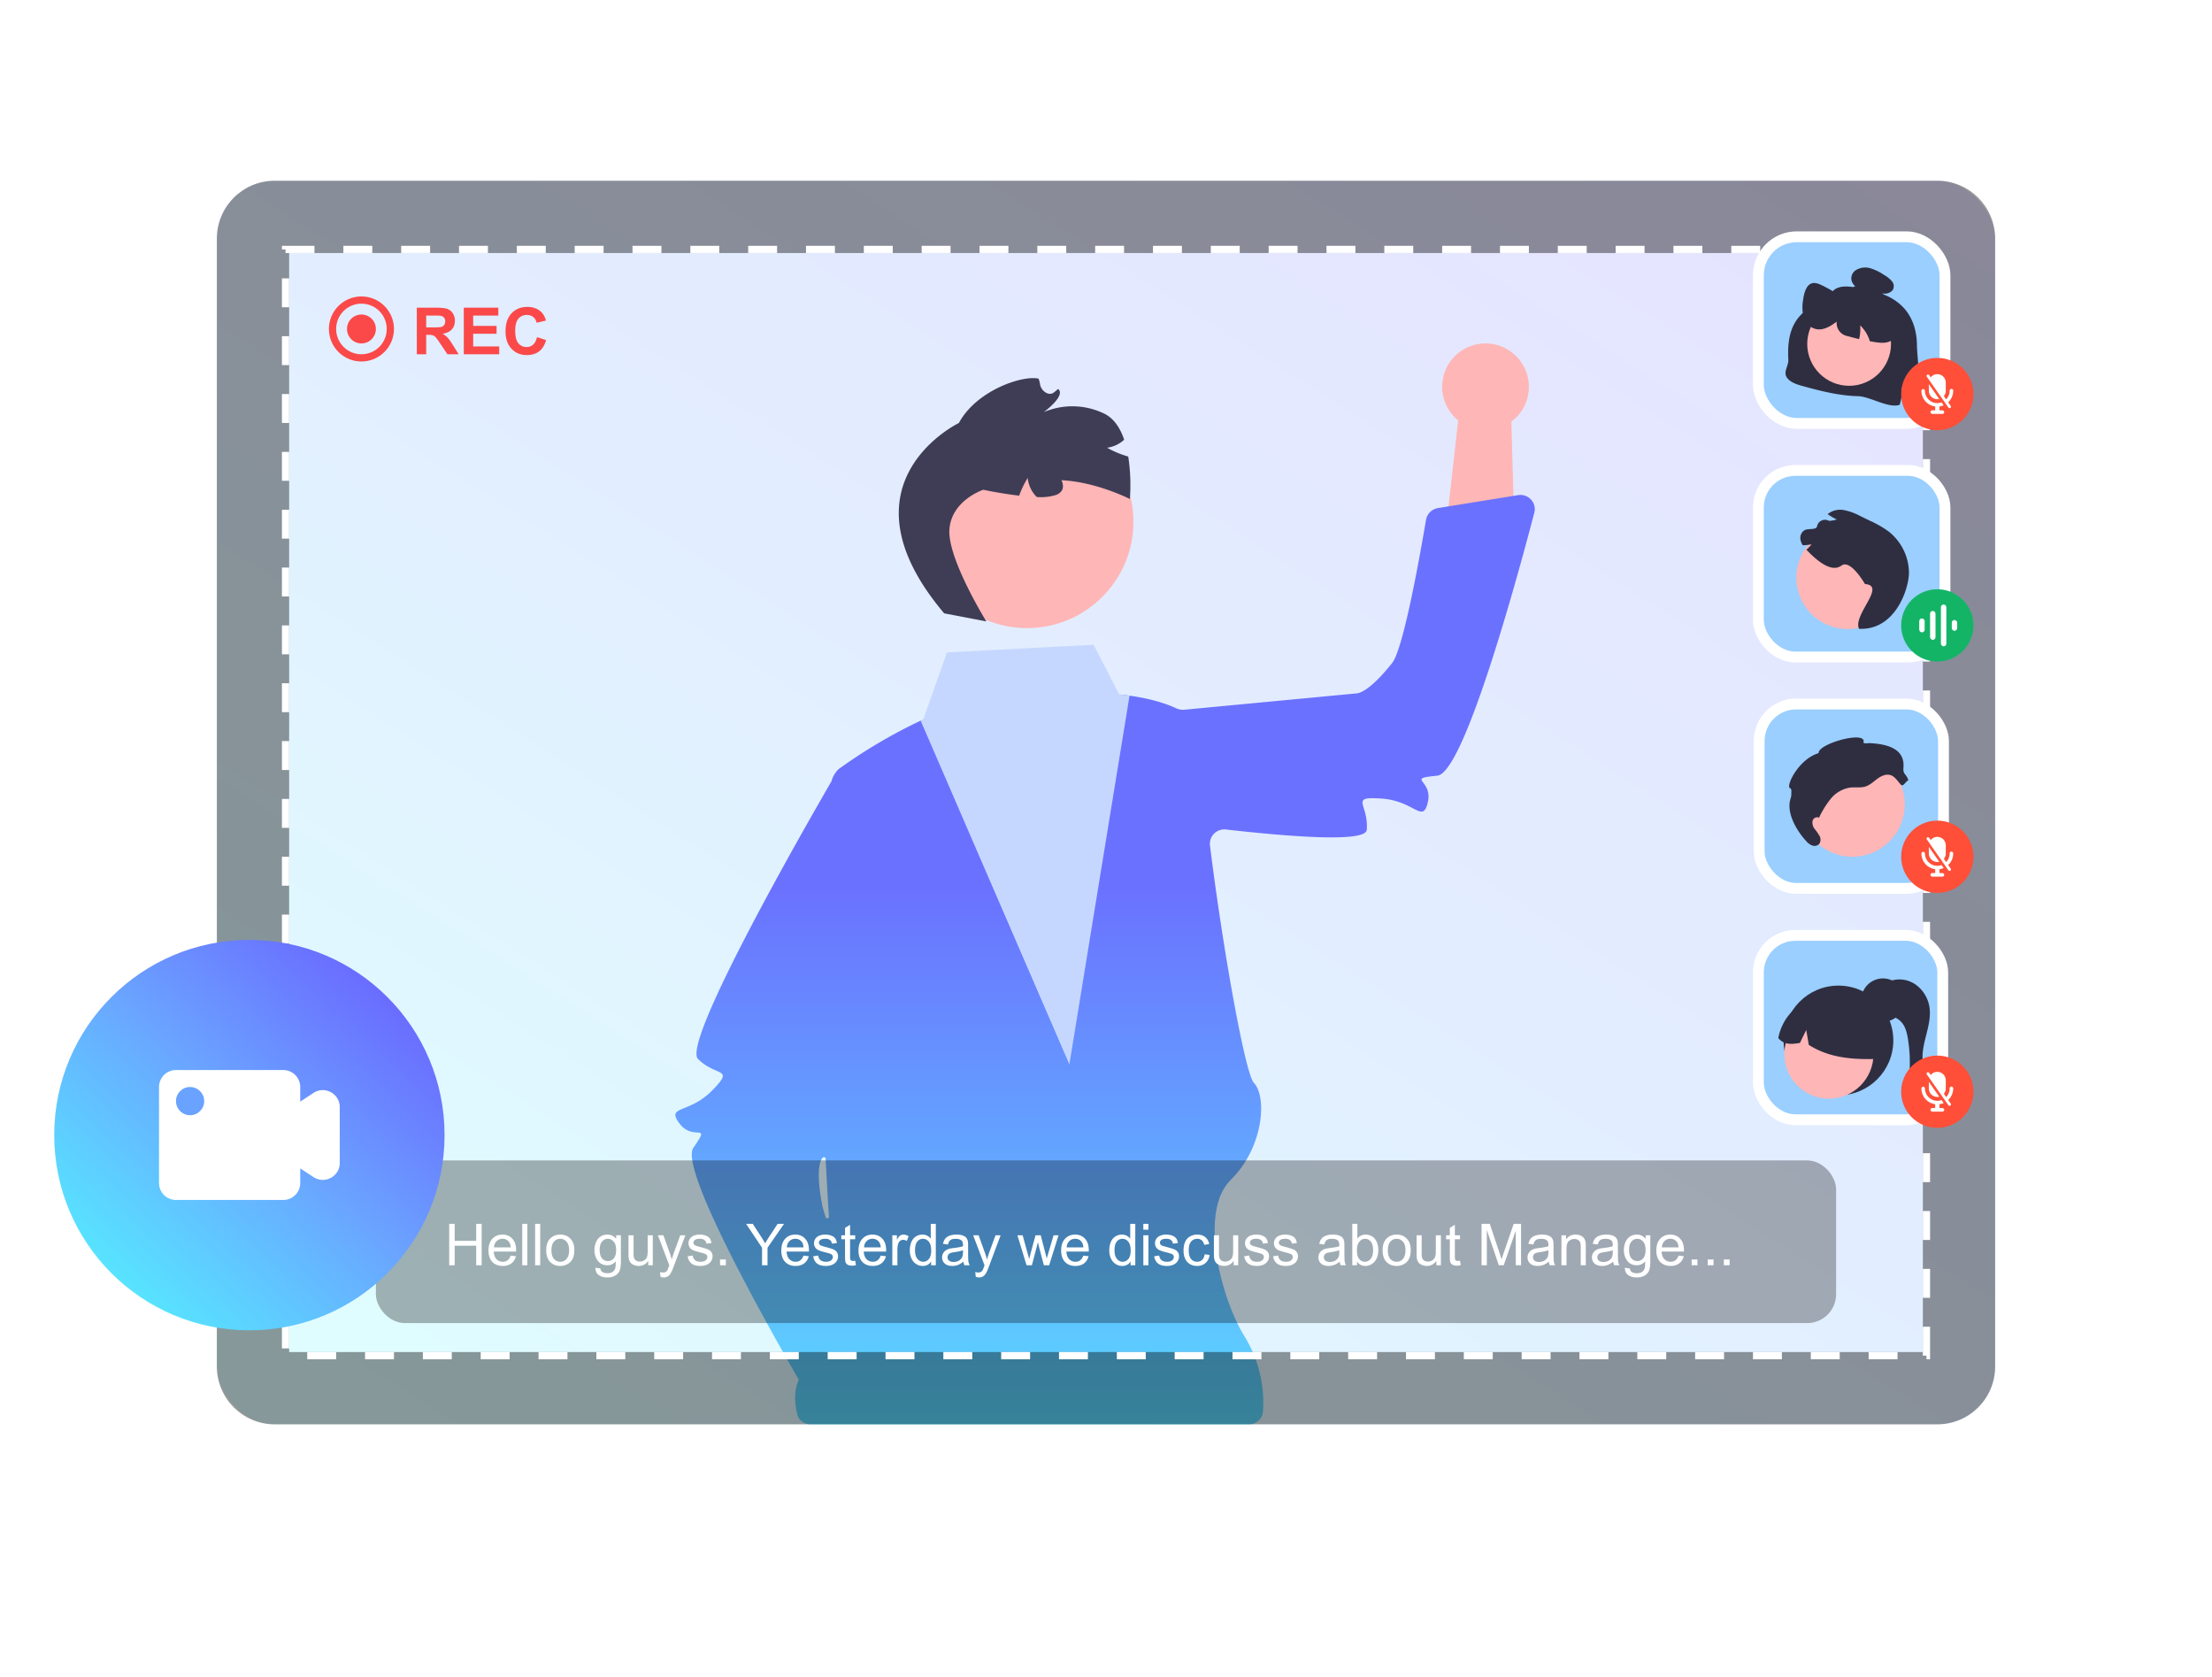<svg xmlns="http://www.w3.org/2000/svg" width="612" height="464" fill="none"><g filter="url(#a)"><rect width="532" height="384" x="40" y="30" fill="#fff" rx="24"/></g><rect width="492" height="344" x="60" y="50" fill="url(#b)" opacity=".4" rx="16"/><path fill="#FFB6B6" d="m418.935 144.986-.366-13.357-.49-17.912-14.28-.66-1.998 17.797-1.863 16.538 18.997-2.406ZM284.158 173.748c16.253 0 29.429-13.176 29.429-29.43 0-16.253-13.176-29.429-29.429-29.429s-29.429 13.176-29.429 29.429c0 16.254 13.176 29.43 29.429 29.43Z"/><path fill="#3F3D56" d="m261.225 169.664 11.667 2.233s-10.85-17.513-10.211-25.529c.638-8.016 9.369-10.888 9.369-10.888s4.837 1.047 9.93 1.634a25.596 25.596 0 0 1 2.362-4.914 8.57 8.57 0 0 0 2.502 5.284 13.956 13.956 0 0 0 5.527-.638c2.017-.919 1.978-2.515 1.314-4.008 9.714.472 18.917 5.195 18.917 5.195a52.2 52.2 0 0 0-.446-11.743 20.802 20.802 0 0 1-.843-.256 26.007 26.007 0 0 1-5.003-2.182 8.622 8.622 0 0 0 4.722-2.221c-1.072-3.14-2.782-5.859-5.475-7.187a20.187 20.187 0 0 0-16.76-.446s6.241-4.557 3.944-6.421a7.464 7.464 0 0 1-.472.434c-.217.179-.46.37-.69.549-1.417 1.149-3.535-.472-3.816-2.208a5.717 5.717 0 0 0-.128-.651 6.163 6.163 0 0 0-.294-.958c-4.25-1.021-17.104 3.128-22.044 12.267 0 0-34.528 16.594-4.072 52.654Z"/><g filter="url(#c)"><path fill="url(#d)" fill-rule="evenodd" d="M312.506 192.436c3.183.436 8.469 1.42 12.871 3.474.705.33 1.482.491 2.258.418 23.806-2.258 46.565-4.415 47.661-4.513 2.331-.208 6.122-3.652 9.9-8.453 3.145-3.995 7.847-30.689 9.335-39.526a4.01 4.01 0 0 1 3.324-3.296l22.155-3.574c2.836-.457 5.214 2.096 4.488 4.875-4.728 18.085-19.426 71.994-26.83 72.729-4.963.492-4.767.758-3.865 1.977.715.966 1.873 2.532 1.256 5.286-.789 3.516-1.835 2.971-4.245 1.715-1.859-.968-4.529-2.36-8.52-2.639-5.901-.412-5.684.306-4.933 2.792.415 1.374.994 3.289.791 5.852-.266 3.374-19.056 2.155-38.946-.093-2.564-.29-4.744 1.87-4.43 4.431 3.301 26.911 9.652 63.047 12.144 65.652 3.676 3.842 2.706 17.883-6.383 26.805a13.894 13.894 0 0 0-3.395 5.885c-3.434 11.041 1.953 29.077 7.225 37.514a34.964 34.964 0 0 1 5.07 20.637c-.01.147-.029.292-.058.437l-.032.161c-.367 1.787-1.979 3.018-3.804 3.018H224.252c-1.729 0-3.293-1.103-3.684-2.787-.78-3.36-.88-6.681.43-9.531.003-.006.002-.014-.001-.02-11.641-20.239-32.901-58.79-29.161-64.166 2.848-4.095 2.519-4.118 1.007-4.224-1.199-.083-3.142-.219-4.836-2.477-2.162-2.883-1.069-3.324 1.452-4.342 1.943-.785 4.736-1.912 7.538-4.766 4.146-4.221 3.459-4.522 1.081-5.565-1.315-.576-3.147-1.379-4.965-3.197-4.563-4.563 29.606-64.163 36.93-76.797a.24.24 0 0 0 .017-.04 7.147 7.147 0 0 1 1.979-3.344 143.835 143.835 0 0 1 22.67-13.39 3.823 3.823 0 0 1 1.473-.334l16.391-.311a4.03 4.03 0 0 0 .62-.06l21.392-3.775 14.581-2.667c.328-.06.662-.079.994-.048.486.045 1.303.131 2.346.277Zm-84.077 128.075c-.025-.486-.649-.547-.931-.15-1.355 1.908-1.197 7.028 0 13.018.133.662.463 1.811.946 3.329.17.535.926.4.902-.161v-.001c-.008-.113-.422-6.384-.917-16.035Z" clip-rule="evenodd"/></g><path fill="#C6D7FF" d="m254.715 199.354 41.153 95.083 16.644-102.001a44.867 44.867 0 0 0-2.846-.319l-7.084-13.761-40.579 2.107-6.586 18.572s-.243.115-.702.319Z"/><path fill="#FFB6B6" d="M411 119c6.627 0 12-5.373 12-12s-5.373-12-12-12-12 5.373-12 12 5.373 12 12 12Z"/><path fill="#000" fill-rule="evenodd" d="M76 50c-8.837 0-16 7.163-16 16v312c0 8.837 7.163 16 16 16h460c8.837 0 16-7.163 16-16V66c0-8.837-7.163-16-16-16H76Zm456 20H80v304h452V70Z" clip-rule="evenodd" opacity=".4"/><path stroke="#fff" stroke-dasharray="8 8" stroke-width="2" d="M79 69h454v306H79z"/><circle cx="100" cy="91" r="8" stroke="#FB4949" stroke-width="2"/><path fill="#FB4949" d="M115.318 98V85.115h5.476c1.377 0 2.376.117 2.997.352.627.228 1.128.639 1.503 1.23.375.592.562 1.269.562 2.03 0 .967-.284 1.767-.852 2.4-.568.627-1.418 1.022-2.549 1.187a5.985 5.985 0 0 1 1.389 1.08c.369.393.864 1.09 1.485 2.092L126.902 98h-3.111l-1.881-2.804c-.668-1.002-1.125-1.632-1.371-1.89-.246-.263-.507-.442-.782-.535-.276-.1-.712-.15-1.31-.15h-.527V98h-2.602Zm2.602-7.436h1.925c1.248 0 2.027-.052 2.338-.158.31-.105.553-.287.729-.545.176-.258.264-.58.264-.967 0-.433-.117-.782-.352-1.045-.228-.27-.553-.44-.975-.51-.211-.03-.844-.044-1.899-.044h-2.03v3.27ZM128.317 98V85.115h9.554v2.18h-6.952v2.856h6.469v2.171h-6.469v3.507h7.198V98h-9.8Zm20.25-4.737 2.523.8c-.387 1.406-1.031 2.452-1.934 3.137-.896.68-2.036 1.02-3.419 1.02-1.711 0-3.117-.583-4.218-1.75-1.102-1.171-1.653-2.77-1.653-4.798 0-2.145.554-3.809 1.661-4.992 1.108-1.19 2.564-1.785 4.369-1.785 1.576 0 2.856.466 3.84 1.398.586.55 1.026 1.342 1.319 2.373l-2.576.615c-.152-.668-.471-1.195-.958-1.582-.48-.386-1.066-.58-1.757-.58-.955 0-1.732.343-2.329 1.028-.592.686-.888 1.796-.888 3.331 0 1.63.293 2.79.879 3.481.586.691 1.347 1.037 2.285 1.037.691 0 1.286-.22 1.784-.66.498-.439.856-1.13 1.072-2.073Z"/><circle cx="100" cy="91" r="4" fill="#FB4949"/><rect width="51.623" height="51.623" x="486.5" y="65.5" fill="#9ACFFF" stroke="#fff" stroke-width="3" rx="10.617"/><path fill="#2F2E41" d="M530.359 95.325c.038 3.499 1.152 10.784.354 14.211l-.13-.287c-.663.526-1.368.998-2.108 1.411a10.094 10.094 0 0 0-2.342-3.442 12.102 12.102 0 0 1-.559 4.761c-2.988 1.075-8.232-2.314-11.482-2.385-5.229-.12-10.325-1.42-15.32-2.797-1.774-.487-3.724-1.123-4.527-2.595-.803-1.473.634-3.062.54-4.723-.67-11.834 4.967-13.817 10.33-16.98 1.18-.695 1.759-2.193 3.093-2.777 1.85-.807 4.053-.42 6.066-.014a3.065 3.065 0 0 1-2.027-2.218 2.761 2.761 0 0 1 1.08-2.677 4.982 4.982 0 0 1 4.178-.597 13.968 13.968 0 0 1 3.834 1.883 7.616 7.616 0 0 1 2.103 1.702 2.105 2.105 0 0 1 .249 2.39 2.74 2.74 0 0 1-2.137 1.037 7.16 7.16 0 0 1-1.884-.196 14.326 14.326 0 0 1 7.3 4.417c2.395 2.787 3.346 6.377 3.389 9.876Z"/><path fill="#FFB6B6" d="M511.601 106.718c6.4 0 11.589-5.188 11.589-11.589 0-6.4-5.189-11.589-11.589-11.589-6.401 0-11.589 5.189-11.589 11.59 0 6.4 5.188 11.588 11.589 11.588Z"/><path fill="#2F2E41" d="M524.245 93.38c-1.362 1.648-3.389 1.562-5.191 1.3a42.263 42.263 0 0 1-1.707-.278c-.1-.32-.215-.64-.344-.951a10.1 10.1 0 0 0-2.342-3.442c.106 1.271.008 2.551-.292 3.79a61.348 61.348 0 0 1-3.155-.817 3.661 3.661 0 0 1-3.049-4.015c-1.506 1.147-3.146 2.142-4.867 2.16a4.542 4.542 0 0 1-4.254-3.312c-.4-1.513-.47-3.094-.206-4.637.23-1.84.746-3.862 1.989-4.603.999-.602 2.151-.172 3.179.316a36.64 36.64 0 0 1 6.405 3.929l.024.502c.516-2.472 2.223-4.379 4.082-4.57 1.253-.124 2.476.454 3.657 1.037a17.25 17.25 0 0 1 4.259 2.682 9.496 9.496 0 0 1 2.878 4.957c.444 2.07.11 4.527-1.066 5.951Z"/><rect width="51.623" height="51.623" x="486.5" y="130.123" fill="#9ACFFF" stroke="#fff" stroke-width="3" rx="10.227"/><path fill="#FFB6B6" d="M511.217 174.019c7.851 0 14.216-6.365 14.216-14.216 0-7.852-6.365-14.217-14.216-14.217-7.852 0-14.217 6.365-14.217 14.217 0 7.851 6.365 14.216 14.217 14.216Z"/><path fill="#2F2E41" d="M514.335 173.938c-1.746-3.892 7.711-11.966 1.652-12.376 0 0-3.983-6.983-6.512-5.111-2.929 2.168-7.196-1.769-9.703-4.404a8.345 8.345 0 0 0 1.425-1.472 15.65 15.65 0 0 1-2.414.253 4.1 4.1 0 0 1-.618-1.47 2.503 2.503 0 0 1 1.049-2.66c.918-.512 2.092-.2 3.074-.567a.843.843 0 0 0 .464-.631 2.22 2.22 0 0 1 1.167-1.481 2.21 2.21 0 0 1 1.884-.046.8.8 0 0 0 .373.103 8.594 8.594 0 0 0 2.016-.372 15.899 15.899 0 0 1-2.53-1.482 5.456 5.456 0 0 1 4.413-1.135c1.624.316 3.188.88 4.639 1.674l2.573 1.254a28.605 28.605 0 0 1 5.241 3.004 14.733 14.733 0 0 1 5.628 11.226c.078 4.329-3.626 16.194-13.821 15.693Z"/><rect width="51" height="51" x="486.711" y="194.746" fill="#9ACFFF" stroke="#fff" stroke-width="3" rx="10.227"/><path fill="#FFB6B6" d="M512.5 237c8.008 0 14.5-6.492 14.5-14.5s-6.492-14.5-14.5-14.5-14.5 6.492-14.5 14.5 6.492 14.5 14.5 14.5Z"/><path fill="#2F2E41" d="M503.206 226.145a1.327 1.327 0 0 0-1.518.501 1.35 1.35 0 0 0-.22.526 2.891 2.891 0 0 0 .631 2.184c.497.6.943 1.24 1.332 1.916a2.064 2.064 0 0 1-.126 2.206 1.831 1.831 0 0 1-1.914.407 4.093 4.093 0 0 1-1.66-1.208c-2.784-3.04-5.688-8.087-4.265-11.965.118-.415.165-.847.139-1.277.027-.493.118-1.237-.344-1.405-1.289-.468 2.327-8.05 7.908-9.7-.271-2.588 13.155-6.312 12.423-3.062-.132.584 1.165.266 1.758.299 4.556.248 9.701 1.4 9.286 6.715-.161 2.058.685 1.583 1.364 3.531-1.058.635-1.405 2.027-2.22 1.098-.816-.929-1.513-2.093-2.682-2.483-1.244-.415-2.595.206-3.656.981-1.062.775-2.036 1.738-3.284 2.143-1.4.456-2.926.139-4.385.323a8.67 8.67 0 0 0-5.288 3.127 25.954 25.954 0 0 0-3.284 5.359"/><rect width="51" height="51" x="486.5" y="258.746" fill="#9ACFFF" stroke="#fff" stroke-width="3" rx="10.227"/><path fill="#2F2E41" d="M520.959 282.64a5.992 5.992 0 0 0 5.992-5.992 5.992 5.992 0 1 0-11.984 0 5.992 5.992 0 0 0 5.992 5.992Z"/><path fill="#2F2E41" d="M508.649 303.001c8.384 0 15.181-6.797 15.181-15.181s-6.797-15.18-15.181-15.18-15.18 6.796-15.18 15.18 6.796 15.181 15.18 15.181Z"/><path fill="#FFB6B6" d="M506.012 303.924c6.813 0 12.335-5.523 12.335-12.336 0-6.813-5.522-12.336-12.335-12.336-6.813 0-12.336 5.523-12.336 12.336 0 6.813 5.523 12.336 12.336 12.336Z"/><path fill="#2F2E41" d="M501.36 276.226a14.13 14.13 0 0 1 18.29 16.706c-6.479.174-13.187-.082-19.207-3.889l-.703-4.126-1.754 3.581c-2.174.371-4.325.616-5.986-1.341a14.431 14.431 0 0 1 9.36-10.931ZM520.55 272.834c2.063-1.962 5.336-2.427 8.008-1.281 2.671 1.147 4.658 3.784 5.205 6.662.558 2.936-.274 5.893-.996 8.753-.722 2.859-1.331 5.932-.357 8.766a8.402 8.402 0 0 0 4.063 4.727c1.901.985 4.086 1.176 6.076.53-1.98 1.795-4.056 3.642-6.636 4.349-2.581.707-5.816-.099-7.113-2.537-.934-1.757-.668-3.855-.518-5.817a40.703 40.703 0 0 0-.412-9.606c-.246-1.52-.605-3.086-1.537-4.321a5.466 5.466 0 0 0-2.786-1.877 5.152 5.152 0 0 0-3.288.145l-1.105-.501c-1.317-2.63-.668-6.03 1.396-7.992Z"/><circle cx="536" cy="109" r="10" fill="#FF4F38"/><path fill="#fff" d="m536.537 110.368-2.881-4.115v1.837a2.35 2.35 0 0 0 2.344 2.343c.185 0 .364-.024.537-.065Z"/><path fill="#fff" d="M536.001 111.508a3.421 3.421 0 0 1-3.418-3.418.49.49 0 0 0-.978 0 4.401 4.401 0 0 0 3.809 4.355v1.31a.586.586 0 0 0 1.171 0v-1.31a4.363 4.363 0 0 0 1.174-.331l-.576-.821a3.405 3.405 0 0 1-1.182.215Zm3.011-.225a4.376 4.376 0 0 0 1.384-3.194.489.489 0 1 0-.977 0c0 .927-.373 1.768-.974 2.383l-.635-.906c.331-.404.534-.917.534-1.477v-2.245a2.35 2.35 0 0 0-2.343-2.344c-.736 0-1.393.345-1.823.881l-.432-.617a.393.393 0 0 0-.545-.096.393.393 0 0 0-.095.545l5.985 8.549a.392.392 0 0 0 .64-.449l-.719-1.03Z"/><rect width="3.808" height=".993" x="534.107" y="113.507" fill="#fff" rx=".497"/><circle cx="536" cy="173" r="10" fill="#14B467"/><circle cx="536" cy="237" r="10" fill="#FF4F38"/><path fill="#fff" d="m536.537 238.368-2.881-4.115v1.837a2.35 2.35 0 0 0 2.344 2.343c.185 0 .364-.024.537-.065Z"/><path fill="#fff" d="M536.001 239.508a3.421 3.421 0 0 1-3.418-3.418.49.49 0 0 0-.978 0 4.401 4.401 0 0 0 3.809 4.355v1.31a.586.586 0 0 0 1.171 0v-1.31a4.363 4.363 0 0 0 1.174-.331l-.576-.821a3.405 3.405 0 0 1-1.182.215Zm3.011-.225a4.376 4.376 0 0 0 1.384-3.194.489.489 0 1 0-.977 0c0 .927-.373 1.768-.974 2.383l-.635-.906c.331-.404.534-.917.534-1.477v-2.245a2.35 2.35 0 0 0-2.343-2.344c-.736 0-1.393.345-1.823.881l-.432-.617a.393.393 0 0 0-.545-.096.393.393 0 0 0-.095.545l5.985 8.549a.392.392 0 0 0 .64-.449l-.719-1.03Z"/><rect width="3.808" height=".993" x="534.107" y="241.507" fill="#fff" rx=".497"/><circle cx="536" cy="302" r="10" fill="#FF4F38"/><path fill="#fff" d="m536.537 303.368-2.881-4.115v1.837a2.35 2.35 0 0 0 2.344 2.343c.185 0 .364-.024.537-.065Z"/><path fill="#fff" d="M536.001 304.508a3.421 3.421 0 0 1-3.418-3.418.49.49 0 0 0-.978 0 4.401 4.401 0 0 0 3.809 4.355v1.31a.586.586 0 0 0 1.171 0v-1.31a4.363 4.363 0 0 0 1.174-.331l-.576-.821a3.405 3.405 0 0 1-1.182.215Zm3.011-.225a4.376 4.376 0 0 0 1.384-3.194.489.489 0 1 0-.977 0c0 .927-.373 1.768-.974 2.383l-.635-.906c.331-.404.534-.917.534-1.477v-2.245a2.35 2.35 0 0 0-2.343-2.344c-.736 0-1.393.345-1.823.881l-.432-.617a.393.393 0 0 0-.545-.096.393.393 0 0 0-.095.545l5.985 8.549a.392.392 0 0 0 .64-.449l-.719-1.03Z"/><rect width="3.808" height=".993" x="534.107" y="306.507" fill="#fff" rx=".497"/><g filter="url(#e)"><rect width="404" height="45" x="104" y="321" fill="#000" fill-opacity=".3" rx="8"/></g><path fill="#fff" d="M124.281 350v-11.453h1.516v4.703h5.953v-4.703h1.516V350h-1.516v-5.398h-5.953V350h-1.516Zm17.016-2.672 1.453.18c-.229.849-.654 1.508-1.273 1.976-.62.469-1.412.704-2.375.704-1.214 0-2.178-.373-2.891-1.118-.708-.75-1.063-1.799-1.063-3.148 0-1.396.36-2.479 1.079-3.25.718-.771 1.651-1.156 2.796-1.156 1.11 0 2.016.377 2.719 1.132.703.756 1.055 1.818 1.055 3.188 0 .083-.003.208-.008.375h-6.187c.052.911.309 1.609.773 2.094.464.484 1.042.726 1.734.726.516 0 .956-.135 1.321-.406.364-.271.653-.703.867-1.297Zm-4.617-2.273h4.632c-.062-.698-.239-1.222-.531-1.571-.448-.541-1.028-.812-1.742-.812-.646 0-1.19.216-1.633.648-.437.433-.679 1.011-.726 1.735Zm7.812 4.945v-11.453h1.406V350h-1.406Zm3.563 0v-11.453h1.406V350h-1.406Zm3.07-4.148c0-1.537.427-2.675 1.281-3.414.714-.615 1.584-.922 2.61-.922 1.14 0 2.073.375 2.796 1.125.724.744 1.086 1.776 1.086 3.093 0 1.068-.161 1.909-.484 2.524a3.386 3.386 0 0 1-1.398 1.422 4.057 4.057 0 0 1-2 .508c-1.162 0-2.102-.373-2.821-1.118-.713-.744-1.07-1.817-1.07-3.218Zm1.445 0c0 1.062.232 1.859.696 2.39a2.232 2.232 0 0 0 1.75.789c.698 0 1.278-.265 1.742-.797.463-.531.695-1.341.695-2.429 0-1.026-.234-1.802-.703-2.328-.464-.532-1.042-.797-1.734-.797-.704 0-1.287.263-1.75.789-.464.526-.696 1.32-.696 2.383Zm12.18 4.836 1.367.203c.057.421.216.729.477.921.349.261.825.391 1.429.391.651 0 1.154-.13 1.508-.391.354-.26.594-.624.719-1.093.073-.287.107-.888.102-1.805-.615.724-1.381 1.086-2.297 1.086-1.141 0-2.024-.411-2.649-1.234s-.937-1.81-.937-2.961c0-.792.143-1.521.429-2.188.287-.672.701-1.19 1.243-1.555.547-.364 1.187-.546 1.921-.546.98 0 1.787.395 2.422 1.187v-1h1.297v7.172c0 1.292-.133 2.206-.398 2.742-.261.542-.677.969-1.25 1.281-.568.313-1.268.469-2.102.469-.989 0-1.789-.224-2.398-.672-.61-.442-.904-1.112-.883-2.007Zm1.164-4.985c0 1.089.216 1.883.648 2.383.433.5.974.75 1.626.75.645 0 1.187-.247 1.624-.742.438-.5.657-1.282.657-2.344 0-1.016-.227-1.781-.68-2.297-.448-.515-.99-.773-1.625-.773-.625 0-1.156.255-1.594.765-.437.506-.656 1.258-.656 2.258ZM179.352 350v-1.219c-.646.938-1.524 1.407-2.633 1.407-.49 0-.948-.094-1.375-.282-.422-.187-.737-.422-.946-.703a2.711 2.711 0 0 1-.429-1.047c-.058-.276-.086-.713-.086-1.312v-5.141h1.406v4.602c0 .734.029 1.229.086 1.484.089.37.276.662.563.875.286.208.64.313 1.062.313.422 0 .818-.107 1.188-.321.369-.218.63-.513.781-.883.156-.375.234-.916.234-1.625v-4.445h1.406V350h-1.257Zm3.406 3.195-.156-1.32c.307.083.575.125.804.125.313 0 .563-.052.75-.156.188-.104.341-.25.461-.438.089-.14.232-.489.43-1.047.026-.078.068-.192.125-.343l-3.149-8.313h1.516l1.727 4.805c.224.609.424 1.25.601 1.922a19.08 19.08 0 0 1 .578-1.891l1.774-4.836h1.406l-3.156 8.438c-.339.911-.602 1.539-.789 1.882-.25.464-.537.803-.86 1.016-.323.219-.708.328-1.156.328-.271 0-.573-.057-.906-.172Zm7.5-5.672 1.39-.218c.079.557.295.984.649 1.281.359.297.859.445 1.5.445.646 0 1.125-.13 1.437-.39.313-.266.469-.576.469-.93a.853.853 0 0 0-.414-.75c-.193-.125-.672-.284-1.437-.477-1.032-.26-1.748-.484-2.149-.672a2.128 2.128 0 0 1-.906-.789 2.13 2.13 0 0 1-.305-1.117c0-.37.084-.711.25-1.023.172-.318.404-.581.696-.789.218-.162.515-.297.89-.406.38-.115.787-.172 1.219-.172.651 0 1.221.093 1.711.281.495.187.859.443 1.094.765.234.318.395.745.484 1.282l-1.375.187c-.063-.427-.245-.76-.547-1-.297-.239-.719-.359-1.266-.359-.645 0-1.106.107-1.382.32-.276.214-.414.464-.414.75 0 .182.057.347.171.492.115.151.295.276.539.375.141.052.555.172 1.243.36.994.265 1.687.484 2.078.656.396.167.706.411.929.734.224.323.336.724.336 1.203 0 .469-.138.912-.414 1.329-.27.411-.664.731-1.179.961-.516.224-1.099.336-1.75.336-1.078 0-1.901-.224-2.469-.672-.563-.448-.922-1.112-1.078-1.993Zm8.961 2.477v-1.602h1.601V350h-1.601Zm11.617 0v-4.852l-4.414-6.601h1.844l2.257 3.453c.417.646.805 1.292 1.165 1.938.343-.599.76-1.274 1.25-2.024l2.218-3.367h1.766l-4.57 6.601V350h-1.516Zm11.476-2.672 1.454.18c-.23.849-.654 1.508-1.274 1.976-.62.469-1.411.704-2.375.704-1.213 0-2.177-.373-2.89-1.118-.709-.75-1.063-1.799-1.063-3.148 0-1.396.359-2.479 1.078-3.25.719-.771 1.651-1.156 2.797-1.156 1.109 0 2.016.377 2.719 1.132.703.756 1.054 1.818 1.054 3.188 0 .083-.002.208-.007.375h-6.188c.052.911.31 1.609.774 2.094.463.484 1.041.726 1.734.726.516 0 .956-.135 1.32-.406.365-.271.654-.703.867-1.297Zm-4.617-2.273h4.633c-.062-.698-.239-1.222-.531-1.571-.448-.541-1.029-.812-1.742-.812-.646 0-1.19.216-1.633.648-.438.433-.68 1.011-.727 1.735Zm7.282 2.468 1.39-.218c.078.557.294.984.649 1.281.359.297.859.445 1.5.445.645 0 1.125-.13 1.437-.39.313-.266.469-.576.469-.93a.853.853 0 0 0-.414-.75c-.193-.125-.672-.284-1.438-.477-1.031-.26-1.747-.484-2.148-.672a2.128 2.128 0 0 1-.906-.789 2.122 2.122 0 0 1-.305-1.117c0-.37.083-.711.25-1.023.172-.318.404-.581.695-.789.219-.162.516-.297.891-.406.38-.115.786-.172 1.219-.172.651 0 1.221.093 1.711.281.494.187.859.443 1.093.765.235.318.396.745.485 1.282l-1.375.187c-.063-.427-.245-.76-.547-1-.297-.239-.719-.359-1.266-.359-.646 0-1.107.107-1.383.32-.276.214-.414.464-.414.75 0 .182.058.347.172.492.115.151.294.276.539.375.141.052.555.172 1.242.36.995.265 1.688.484 2.079.656.395.167.705.411.929.734.224.323.336.724.336 1.203 0 .469-.138.912-.414 1.329-.271.411-.664.731-1.18.961-.515.224-1.099.336-1.75.336-1.078 0-1.901-.224-2.468-.672-.563-.448-.922-1.112-1.078-1.993Zm11.632 1.219.203 1.242c-.395.084-.75.125-1.062.125-.51 0-.906-.08-1.188-.242a1.352 1.352 0 0 1-.593-.633c-.115-.265-.172-.82-.172-1.664v-4.773h-1.031v-1.094h1.031v-2.055l1.398-.843v2.898h1.414v1.094h-1.414v4.851c0 .401.024.659.071.774a.609.609 0 0 0 .242.273c.114.068.276.102.484.102.156 0 .362-.018.617-.055Zm7.063-1.414 1.453.18c-.229.849-.654 1.508-1.273 1.976-.62.469-1.412.704-2.375.704-1.214 0-2.178-.373-2.891-1.118-.708-.75-1.063-1.799-1.063-3.148 0-1.396.36-2.479 1.079-3.25.718-.771 1.651-1.156 2.796-1.156 1.11 0 2.016.377 2.719 1.132.703.756 1.055 1.818 1.055 3.188 0 .083-.003.208-.008.375h-6.187c.052.911.309 1.609.773 2.094.464.484 1.042.726 1.734.726.516 0 .956-.135 1.321-.406.364-.271.653-.703.867-1.297Zm-4.617-2.273h4.633c-.063-.698-.24-1.222-.532-1.571-.448-.541-1.028-.812-1.742-.812-.646 0-1.19.216-1.633.648-.437.433-.679 1.011-.726 1.735Zm7.828 4.945v-8.297h1.265v1.258c.323-.589.62-.977.891-1.164.276-.188.578-.281.906-.281.474 0 .956.151 1.446.453l-.485 1.304a2.011 2.011 0 0 0-1.031-.304c-.307 0-.583.093-.828.281a1.486 1.486 0 0 0-.524.766 5.48 5.48 0 0 0-.234 1.64V350h-1.406Zm10.726 0v-1.047c-.526.823-1.299 1.235-2.32 1.235a3.277 3.277 0 0 1-1.828-.547c-.552-.365-.982-.873-1.289-1.524-.302-.656-.453-1.409-.453-2.258 0-.828.138-1.578.414-2.25.276-.677.69-1.195 1.242-1.554a3.316 3.316 0 0 1 1.852-.539c.5 0 .945.106 1.335.32.391.208.709.482.954.82v-4.109h1.398V350h-1.305Zm-4.445-4.141c0 1.063.224 1.857.672 2.383.448.526.976.789 1.586.789.614 0 1.135-.25 1.562-.75.433-.505.649-1.273.649-2.304 0-1.136-.219-1.969-.656-2.5-.438-.532-.977-.797-1.618-.797-.625 0-1.148.255-1.57.765-.417.511-.625 1.315-.625 2.414Zm13.383 3.118c-.521.442-1.024.755-1.508.937a4.321 4.321 0 0 1-1.547.274c-.911 0-1.612-.222-2.101-.665-.49-.447-.735-1.018-.735-1.711 0-.406.091-.776.274-1.109a2.33 2.33 0 0 1 .726-.812 3.47 3.47 0 0 1 1.016-.461c.276-.073.693-.144 1.25-.211 1.135-.136 1.971-.297 2.508-.485.005-.192.008-.315.008-.367 0-.573-.133-.976-.399-1.211-.359-.317-.893-.476-1.601-.476-.662 0-1.152.117-1.469.351-.313.229-.545.638-.696 1.227l-1.375-.188c.125-.588.331-1.062.618-1.422.286-.364.7-.643 1.242-.836.541-.197 1.169-.296 1.883-.296.708 0 1.283.083 1.726.25.443.166.768.377.977.632.208.25.354.568.437.954.047.239.071.671.071 1.296v1.875c0 1.308.028 2.136.086 2.485.062.344.182.674.359.992h-1.469a2.989 2.989 0 0 1-.281-1.023Zm-.117-3.141c-.511.208-1.276.385-2.297.531-.578.084-.987.177-1.227.281a1.22 1.22 0 0 0-.75 1.125c0 .375.141.688.422.938.287.25.703.375 1.25.375.542 0 1.024-.117 1.445-.352a2.21 2.21 0 0 0 .93-.976c.151-.318.227-.787.227-1.406v-.516Zm3.547 7.359-.157-1.32c.308.083.576.125.805.125.313 0 .563-.052.75-.156a1.28 1.28 0 0 0 .461-.438c.088-.14.232-.489.43-1.047.026-.078.067-.192.125-.343l-3.149-8.313h1.516l1.726 4.805c.224.609.425 1.25.602 1.922.161-.646.354-1.276.578-1.891l1.774-4.836h1.406l-3.156 8.438c-.339.911-.602 1.539-.79 1.882-.25.464-.536.803-.859 1.016-.323.219-.708.328-1.156.328-.271 0-.573-.057-.906-.172ZM284.023 350l-2.539-8.297h1.454l1.32 4.789.492 1.781c.021-.088.164-.658.43-1.711l1.32-4.859h1.445l1.243 4.813.414 1.586.476-1.602 1.422-4.797h1.367L290.273 350h-1.461l-1.32-4.969-.32-1.414-1.68 6.383h-1.469Zm15.711-2.672 1.454.18c-.23.849-.654 1.508-1.274 1.976-.62.469-1.411.704-2.375.704-1.213 0-2.177-.373-2.891-1.118-.708-.75-1.062-1.799-1.062-3.148 0-1.396.359-2.479 1.078-3.25.719-.771 1.651-1.156 2.797-1.156 1.109 0 2.016.377 2.719 1.132.703.756 1.054 1.818 1.054 3.188 0 .083-.002.208-.007.375h-6.188c.052.911.31 1.609.773 2.094.464.484 1.042.726 1.735.726.515 0 .956-.135 1.32-.406.365-.271.654-.703.867-1.297Zm-4.617-2.273h4.633c-.062-.698-.24-1.222-.531-1.571-.448-.541-1.029-.812-1.742-.812-.646 0-1.191.216-1.633.648-.438.433-.68 1.011-.727 1.735Zm17.68 4.945v-1.047c-.526.823-1.3 1.235-2.32 1.235a3.28 3.28 0 0 1-1.829-.547c-.552-.365-.981-.873-1.289-1.524-.302-.656-.453-1.409-.453-2.258 0-.828.138-1.578.414-2.25.276-.677.69-1.195 1.242-1.554a3.32 3.32 0 0 1 1.852-.539c.5 0 .945.106 1.336.32.391.208.708.482.953.82v-4.109h1.399V350h-1.305Zm-4.445-4.141c0 1.063.224 1.857.671 2.383.448.526.977.789 1.586.789.615 0 1.136-.25 1.563-.75.432-.505.648-1.273.648-2.304 0-1.136-.218-1.969-.656-2.5-.437-.532-.976-.797-1.617-.797-.625 0-1.149.255-1.57.765-.417.511-.625 1.315-.625 2.414Zm7.976-5.695v-1.617h1.406v1.617h-1.406Zm0 9.836v-8.297h1.406V350h-1.406Zm2.992-2.477 1.391-.218c.078.557.294.984.648 1.281.36.297.86.445 1.5.445.646 0 1.125-.13 1.438-.39.312-.266.469-.576.469-.93a.853.853 0 0 0-.414-.75c-.193-.125-.672-.284-1.438-.477-1.031-.26-1.747-.484-2.148-.672a2.137 2.137 0 0 1-.907-.789 2.13 2.13 0 0 1-.304-1.117c0-.37.083-.711.25-1.023.172-.318.403-.581.695-.789.219-.162.516-.297.891-.406.38-.115.786-.172 1.218-.172.651 0 1.222.093 1.711.281.495.187.86.443 1.094.765.234.318.396.745.484 1.282l-1.375.187c-.062-.427-.244-.76-.546-1-.297-.239-.719-.359-1.266-.359-.646 0-1.107.107-1.383.32-.276.214-.414.464-.414.75 0 .182.057.347.172.492.115.151.294.276.539.375.141.052.555.172 1.242.36.995.265 1.688.484 2.078.656.396.167.706.411.93.734.224.323.336.724.336 1.203 0 .469-.138.912-.414 1.329-.271.411-.664.731-1.18.961-.515.224-1.099.336-1.75.336-1.078 0-1.901-.224-2.469-.672-.562-.448-.921-1.112-1.078-1.993Zm13.977-.562 1.383.18c-.151.953-.539 1.7-1.164 2.242-.62.536-1.383.805-2.289.805-1.136 0-2.05-.37-2.743-1.11-.687-.745-1.031-1.81-1.031-3.195 0-.896.149-1.68.445-2.352.297-.672.748-1.174 1.352-1.508a4.023 4.023 0 0 1 1.984-.507c.901 0 1.638.229 2.211.687.573.453.94 1.099 1.102 1.938l-1.367.211c-.131-.558-.362-.977-.696-1.258-.328-.282-.726-.422-1.195-.422-.708 0-1.284.255-1.727.766-.442.505-.664 1.307-.664 2.406 0 1.114.214 1.924.641 2.429.427.506.984.758 1.672.758.552 0 1.013-.169 1.383-.508.37-.338.604-.859.703-1.562ZM341.32 350v-1.219c-.646.938-1.523 1.407-2.632 1.407-.49 0-.948-.094-1.376-.282-.421-.187-.736-.422-.945-.703a2.711 2.711 0 0 1-.429-1.047c-.058-.276-.086-.713-.086-1.312v-5.141h1.406v4.602c0 .734.028 1.229.086 1.484.088.37.276.662.562.875.287.208.641.313 1.063.313a2.33 2.33 0 0 0 1.187-.321c.37-.218.63-.513.782-.883.156-.375.234-.916.234-1.625v-4.445h1.406V350h-1.258Zm2.907-2.477 1.39-.218c.078.557.294.984.649 1.281.359.297.859.445 1.5.445.645 0 1.125-.13 1.437-.39.313-.266.469-.576.469-.93a.853.853 0 0 0-.414-.75c-.193-.125-.672-.284-1.438-.477-1.031-.26-1.747-.484-2.148-.672a2.128 2.128 0 0 1-.906-.789 2.122 2.122 0 0 1-.305-1.117c0-.37.083-.711.25-1.023.172-.318.404-.581.695-.789.219-.162.516-.297.891-.406.38-.115.786-.172 1.219-.172.651 0 1.221.093 1.711.281.494.187.859.443 1.093.765.235.318.396.745.485 1.282l-1.375.187c-.063-.427-.245-.76-.547-1-.297-.239-.719-.359-1.266-.359-.646 0-1.107.107-1.383.32-.276.214-.414.464-.414.75 0 .182.058.347.172.492.115.151.294.276.539.375.141.052.555.172 1.242.36.995.265 1.688.484 2.079.656.395.167.705.411.929.734.224.323.336.724.336 1.203 0 .469-.138.912-.414 1.329-.271.411-.664.731-1.18.961-.515.224-1.099.336-1.75.336-1.078 0-1.901-.224-2.468-.672-.563-.448-.922-1.112-1.078-1.993Zm8 0 1.39-.218c.078.557.294.984.649 1.281.359.297.859.445 1.5.445.645 0 1.125-.13 1.437-.39.313-.266.469-.576.469-.93a.853.853 0 0 0-.414-.75c-.193-.125-.672-.284-1.438-.477-1.031-.26-1.747-.484-2.148-.672a2.128 2.128 0 0 1-.906-.789 2.122 2.122 0 0 1-.305-1.117c0-.37.083-.711.25-1.023.172-.318.404-.581.695-.789.219-.162.516-.297.891-.406.38-.115.786-.172 1.219-.172.651 0 1.221.093 1.711.281.494.187.859.443 1.093.765.235.318.396.745.485 1.282l-1.375.187c-.063-.427-.245-.76-.547-1-.297-.239-.719-.359-1.266-.359-.646 0-1.107.107-1.383.32-.276.214-.414.464-.414.75 0 .182.058.347.172.492.115.151.294.276.539.375.141.052.555.172 1.242.36.995.265 1.688.484 2.079.656.395.167.705.411.929.734.224.323.336.724.336 1.203 0 .469-.138.912-.414 1.329-.271.411-.664.731-1.18.961-.515.224-1.099.336-1.75.336-1.078 0-1.901-.224-2.468-.672-.563-.448-.922-1.112-1.078-1.993Zm18.429 1.454c-.521.442-1.023.755-1.508.937a4.315 4.315 0 0 1-1.546.274c-.912 0-1.612-.222-2.102-.665-.49-.447-.734-1.018-.734-1.711 0-.406.091-.776.273-1.109.188-.338.43-.609.727-.812.302-.203.64-.357 1.015-.461.276-.073.693-.144 1.25-.211 1.136-.136 1.972-.297 2.508-.485.005-.192.008-.315.008-.367 0-.573-.133-.976-.399-1.211-.359-.317-.893-.476-1.601-.476-.662 0-1.151.117-1.469.351-.312.229-.544.638-.695 1.227l-1.375-.188c.125-.588.331-1.062.617-1.422.286-.364.701-.643 1.242-.836.542-.197 1.169-.296 1.883-.296.708 0 1.284.083 1.727.25.442.166.768.377.976.632.208.25.354.568.438.954.047.239.07.671.07 1.296v1.875c0 1.308.029 2.136.086 2.485.062.344.182.674.359.992h-1.468a2.989 2.989 0 0 1-.282-1.023Zm-.117-3.141c-.51.208-1.276.385-2.297.531-.578.084-.987.177-1.226.281a1.218 1.218 0 0 0-.75 1.125c0 .375.14.688.422.938.286.25.703.375 1.25.375.541 0 1.023-.117 1.445-.352.422-.239.732-.565.929-.976.152-.318.227-.787.227-1.406v-.516Zm4.906 4.164h-1.304v-11.453h1.406v4.086c.594-.745 1.351-1.117 2.273-1.117.511 0 .992.104 1.446.312.458.203.833.492 1.125.867.297.37.528.818.695 1.344.167.526.25 1.089.25 1.688 0 1.421-.352 2.52-1.055 3.296-.703.776-1.547 1.165-2.531 1.165-.979 0-1.747-.409-2.305-1.227V350Zm-.015-4.211c0 .995.135 1.714.406 2.156.443.724 1.042 1.086 1.797 1.086.614 0 1.146-.265 1.594-.797.447-.536.671-1.333.671-2.39 0-1.084-.216-1.883-.648-2.399-.427-.515-.945-.773-1.555-.773-.614 0-1.146.268-1.593.805-.448.531-.672 1.302-.672 2.312Zm7.101.063c0-1.537.427-2.675 1.281-3.414.714-.615 1.584-.922 2.61-.922 1.14 0 2.073.375 2.797 1.125.724.744 1.086 1.776 1.086 3.093 0 1.068-.162 1.909-.485 2.524a3.38 3.38 0 0 1-1.398 1.422 4.057 4.057 0 0 1-2 .508c-1.162 0-2.102-.373-2.82-1.118-.714-.744-1.071-1.817-1.071-3.218Zm1.446 0c0 1.062.231 1.859.695 2.39a2.233 2.233 0 0 0 1.75.789c.698 0 1.279-.265 1.742-.797.464-.531.695-1.341.695-2.429 0-1.026-.234-1.802-.703-2.328-.463-.532-1.041-.797-1.734-.797-.703 0-1.287.263-1.75.789-.464.526-.695 1.32-.695 2.383ZM397.398 350v-1.219c-.645.938-1.523 1.407-2.632 1.407-.49 0-.948-.094-1.375-.282-.422-.187-.737-.422-.946-.703a2.711 2.711 0 0 1-.429-1.047c-.058-.276-.086-.713-.086-1.312v-5.141h1.406v4.602c0 .734.029 1.229.086 1.484.088.37.276.662.562.875.287.208.641.313 1.063.313.422 0 .818-.107 1.187-.321a1.8 1.8 0 0 0 .782-.883c.156-.375.234-.916.234-1.625v-4.445h1.406V350h-1.258Zm6.54-1.258.203 1.242c-.396.084-.75.125-1.063.125-.51 0-.906-.08-1.187-.242a1.35 1.35 0 0 1-.594-.633c-.115-.265-.172-.82-.172-1.664v-4.773h-1.031v-1.094h1.031v-2.055l1.398-.843v2.898h1.415v1.094h-1.415v4.851c0 .401.024.659.071.774a.615.615 0 0 0 .242.273c.115.068.276.102.484.102.157 0 .362-.018.618-.055Zm5.968 1.258v-11.453h2.282l2.71 8.109c.25.755.433 1.321.547 1.696.131-.417.334-1.029.61-1.836l2.742-7.969h2.039V350h-1.461v-9.586L416.047 350h-1.367l-3.313-9.75V350h-1.461Zm18.61-1.023c-.521.442-1.024.755-1.508.937a4.321 4.321 0 0 1-1.547.274c-.912 0-1.612-.222-2.102-.665-.489-.447-.734-1.018-.734-1.711 0-.406.091-.776.273-1.109.188-.338.43-.609.727-.812a3.47 3.47 0 0 1 1.016-.461c.276-.073.692-.144 1.25-.211 1.135-.136 1.971-.297 2.507-.485.006-.192.008-.315.008-.367 0-.573-.133-.976-.398-1.211-.36-.317-.893-.476-1.602-.476-.661 0-1.151.117-1.468.351-.313.229-.545.638-.696 1.227l-1.375-.188c.125-.588.331-1.062.617-1.422.287-.364.701-.643 1.243-.836.541-.197 1.169-.296 1.882-.296.709 0 1.284.083 1.727.25.443.166.768.377.976.632.209.25.355.568.438.954.047.239.07.671.07 1.296v1.875c0 1.308.029 2.136.086 2.485.063.344.183.674.36.992h-1.469a2.967 2.967 0 0 1-.281-1.023Zm-.118-3.141c-.51.208-1.276.385-2.296.531-.579.084-.987.177-1.227.281-.24.105-.424.258-.555.461-.13.198-.195.42-.195.664 0 .375.141.688.422.938.286.25.703.375 1.25.375.542 0 1.023-.117 1.445-.352a2.21 2.21 0 0 0 .93-.976c.151-.318.226-.787.226-1.406v-.516Zm3.61 4.164v-8.297h1.265v1.18c.61-.912 1.49-1.367 2.641-1.367.5 0 .958.091 1.375.273.422.177.737.412.945.703.209.292.355.638.438 1.039.052.261.078.716.078 1.367V350h-1.406v-5.047c0-.573-.055-1-.164-1.281a1.33 1.33 0 0 0-.586-.68 1.81 1.81 0 0 0-.977-.258c-.599 0-1.117.19-1.555.571-.432.38-.648 1.101-.648 2.164V350h-1.406Zm14.32-1.023c-.521.442-1.023.755-1.508.937a4.317 4.317 0 0 1-1.547.274c-.911 0-1.612-.222-2.101-.665-.49-.447-.734-1.018-.734-1.711 0-.406.091-.776.273-1.109.187-.338.43-.609.727-.812.302-.203.64-.357 1.015-.461.276-.073.693-.144 1.25-.211 1.136-.136 1.971-.297 2.508-.485.005-.192.008-.315.008-.367 0-.573-.133-.976-.399-1.211-.359-.317-.893-.476-1.601-.476-.662 0-1.151.117-1.469.351-.312.229-.544.638-.695 1.227l-1.375-.188c.125-.588.33-1.062.617-1.422.286-.364.7-.643 1.242-.836.542-.197 1.169-.296 1.883-.296.708 0 1.284.083 1.726.25.443.166.769.377.977.632.208.25.354.568.437.954.047.239.071.671.071 1.296v1.875c0 1.308.028 2.136.086 2.485.062.344.182.674.359.992h-1.469a3.011 3.011 0 0 1-.281-1.023Zm-.117-3.141c-.51.208-1.276.385-2.297.531-.578.084-.987.177-1.226.281a1.218 1.218 0 0 0-.75 1.125c0 .375.14.688.421.938.287.25.703.375 1.25.375.542 0 1.024-.117 1.446-.352.422-.239.731-.565.929-.976.151-.318.227-.787.227-1.406v-.516Zm3.351 4.852 1.368.203c.057.421.216.729.476.921.349.261.826.391 1.43.391.651 0 1.154-.13 1.508-.391.354-.26.594-.624.718-1.093.073-.287.107-.888.102-1.805-.615.724-1.38 1.086-2.297 1.086-1.14 0-2.023-.411-2.648-1.234s-.938-1.81-.938-2.961c0-.792.143-1.521.43-2.188.286-.672.7-1.19 1.242-1.555.547-.364 1.188-.546 1.922-.546.979 0 1.786.395 2.422 1.187v-1h1.297v7.172c0 1.292-.133 2.206-.399 2.742-.26.542-.677.969-1.25 1.281-.567.313-1.268.469-2.101.469-.99 0-1.789-.224-2.399-.672-.609-.442-.903-1.112-.883-2.007Zm1.165-4.985c0 1.089.216 1.883.648 2.383.432.5.974.75 1.625.75.646 0 1.188-.247 1.625-.742.437-.5.656-1.282.656-2.344 0-1.016-.226-1.781-.679-2.297-.448-.515-.99-.773-1.625-.773-.625 0-1.157.255-1.594.765-.438.506-.656 1.258-.656 2.258Zm13.679 1.625 1.453.18c-.229.849-.653 1.508-1.273 1.976-.62.469-1.412.704-2.375.704-1.214 0-2.177-.373-2.891-1.118-.708-.75-1.062-1.799-1.062-3.148 0-1.396.359-2.479 1.078-3.25.719-.771 1.651-1.156 2.797-1.156 1.109 0 2.015.377 2.719 1.132.703.756 1.054 1.818 1.054 3.188 0 .083-.002.208-.008.375h-6.187c.052.911.31 1.609.773 2.094.464.484 1.042.726 1.735.726.515 0 .955-.135 1.32-.406.365-.271.654-.703.867-1.297Zm-4.617-2.273h4.633c-.063-.698-.24-1.222-.531-1.571-.448-.541-1.029-.812-1.743-.812-.645 0-1.19.216-1.632.648-.438.433-.68 1.011-.727 1.735Zm8.242 4.945v-1.602h1.602V350h-1.602Zm4.453 0v-1.602h1.602V350h-1.602Zm4.454 0v-1.602h1.601V350h-1.601Z"/><rect width="1.5" height="8" x="534" y="169" fill="#fff" rx=".75"/><rect width="1.5" height="3.852" x="531" y="171.074" fill="#fff" rx=".75"/><rect width="1.5" height="11.568" x="537" y="167.216" fill="#fff" rx=".75"/><rect width="1.5" height="2.994" x="540" y="171.503" fill="#fff" rx=".75"/><circle cx="69" cy="314" r="54" fill="url(#f)"/><g filter="url(#g)"><path fill="#fff" fill-rule="evenodd" d="M48.688 296A4.688 4.688 0 0 0 44 300.688v26.562a4.688 4.688 0 0 0 4.688 4.688h29.687a4.688 4.688 0 0 0 4.688-4.688v-4.053l3.678 2.414c3.117 2.046 7.259-.19 7.259-3.919v-15.447c0-3.728-4.142-5.964-7.26-3.919l-3.677 2.414v-4.052A4.688 4.688 0 0 0 78.374 296H48.687Z" clip-rule="evenodd"/></g><circle cx="52.594" cy="304.594" r="3.906" fill="#6AA2FF"/><defs><filter id="a" width="612" height="464" x="0" y="0" color-interpolation-filters="sRGB" filterUnits="userSpaceOnUse"><feFlood flood-opacity="0" result="BackgroundImageFix"/><feColorMatrix in="SourceAlpha" result="hardAlpha" values="0 0 0 0 0 0 0 0 0 0 0 0 0 0 0 0 0 0 127 0"/><feOffset dy="10"/><feGaussianBlur stdDeviation="20"/><feColorMatrix values="0 0 0 0 0.597 0 0 0 0 0.659 0 0 0 0 0.767 0 0 0 0.3 0"/><feBlend in2="BackgroundImageFix" result="effect1_dropShadow_1787_814"/><feBlend in="SourceGraphic" in2="effect1_dropShadow_1787_814" result="shape"/></filter><filter id="c" width="237.779" height="257.087" x="186.852" y="136.913" color-interpolation-filters="sRGB" filterUnits="userSpaceOnUse"><feFlood flood-opacity="0" result="BackgroundImageFix"/><feBlend in="SourceGraphic" in2="BackgroundImageFix" result="shape"/><feColorMatrix in="SourceAlpha" result="hardAlpha" values="0 0 0 0 0 0 0 0 0 0 0 0 0 0 0 0 0 0 127 0"/><feOffset/><feGaussianBlur stdDeviation="2"/><feComposite in2="hardAlpha" k2="-1" k3="1" operator="arithmetic"/><feColorMatrix values="0 0 0 0 0.846 0 0 0 0 0.852 0 0 0 0 1 0 0 0 1 0"/><feBlend in2="shape" result="effect1_innerShadow_1787_814"/></filter><filter id="e" width="436" height="77" x="88" y="305" color-interpolation-filters="sRGB" filterUnits="userSpaceOnUse"><feFlood flood-opacity="0" result="BackgroundImageFix"/><feGaussianBlur in="BackgroundImageFix" stdDeviation="8"/><feComposite in2="SourceAlpha" operator="in" result="effect1_backgroundBlur_1787_814"/><feBlend in="SourceGraphic" in2="effect1_backgroundBlur_1787_814" result="shape"/></filter><filter id="g" width="50" height="35.938" x="44" y="296" color-interpolation-filters="sRGB" filterUnits="userSpaceOnUse"><feFlood flood-opacity="0" result="BackgroundImageFix"/><feBlend in="SourceGraphic" in2="BackgroundImageFix" result="shape"/><feColorMatrix in="SourceAlpha" result="hardAlpha" values="0 0 0 0 0 0 0 0 0 0 0 0 0 0 0 0 0 0 127 0"/><feOffset/><feGaussianBlur stdDeviation="2"/><feComposite in2="hardAlpha" k2="-1" k3="1" operator="arithmetic"/><feColorMatrix values="0 0 0 0 0.762 0 0 0 0 0.804 0 0 0 0 1 0 0 0 1 0"/><feBlend in2="shape" result="effect1_innerShadow_1787_814"/></filter><linearGradient id="b" x1="552" x2="254.638" y1="50" y2="517.74" gradientUnits="userSpaceOnUse"><stop stop-color="#C0B6FF"/><stop offset=".484" stop-color="#B7D4FF"/><stop offset="1" stop-color="#AEFEFF"/></linearGradient><linearGradient id="d" x1="305.741" x2="305.741" y1="136.913" y2="394" gradientUnits="userSpaceOnUse"><stop offset=".421" stop-color="#6B71FF"/><stop offset="1" stop-color="#5BD9FF"/></linearGradient><linearGradient id="f" x1="123" x2="18.443" y1="258.141" y2="371.186" gradientUnits="userSpaceOnUse"><stop stop-color="#6A52FF"/><stop offset=".484" stop-color="#6AA5FF"/><stop offset="1" stop-color="#50FCFF"/></linearGradient></defs></svg>
